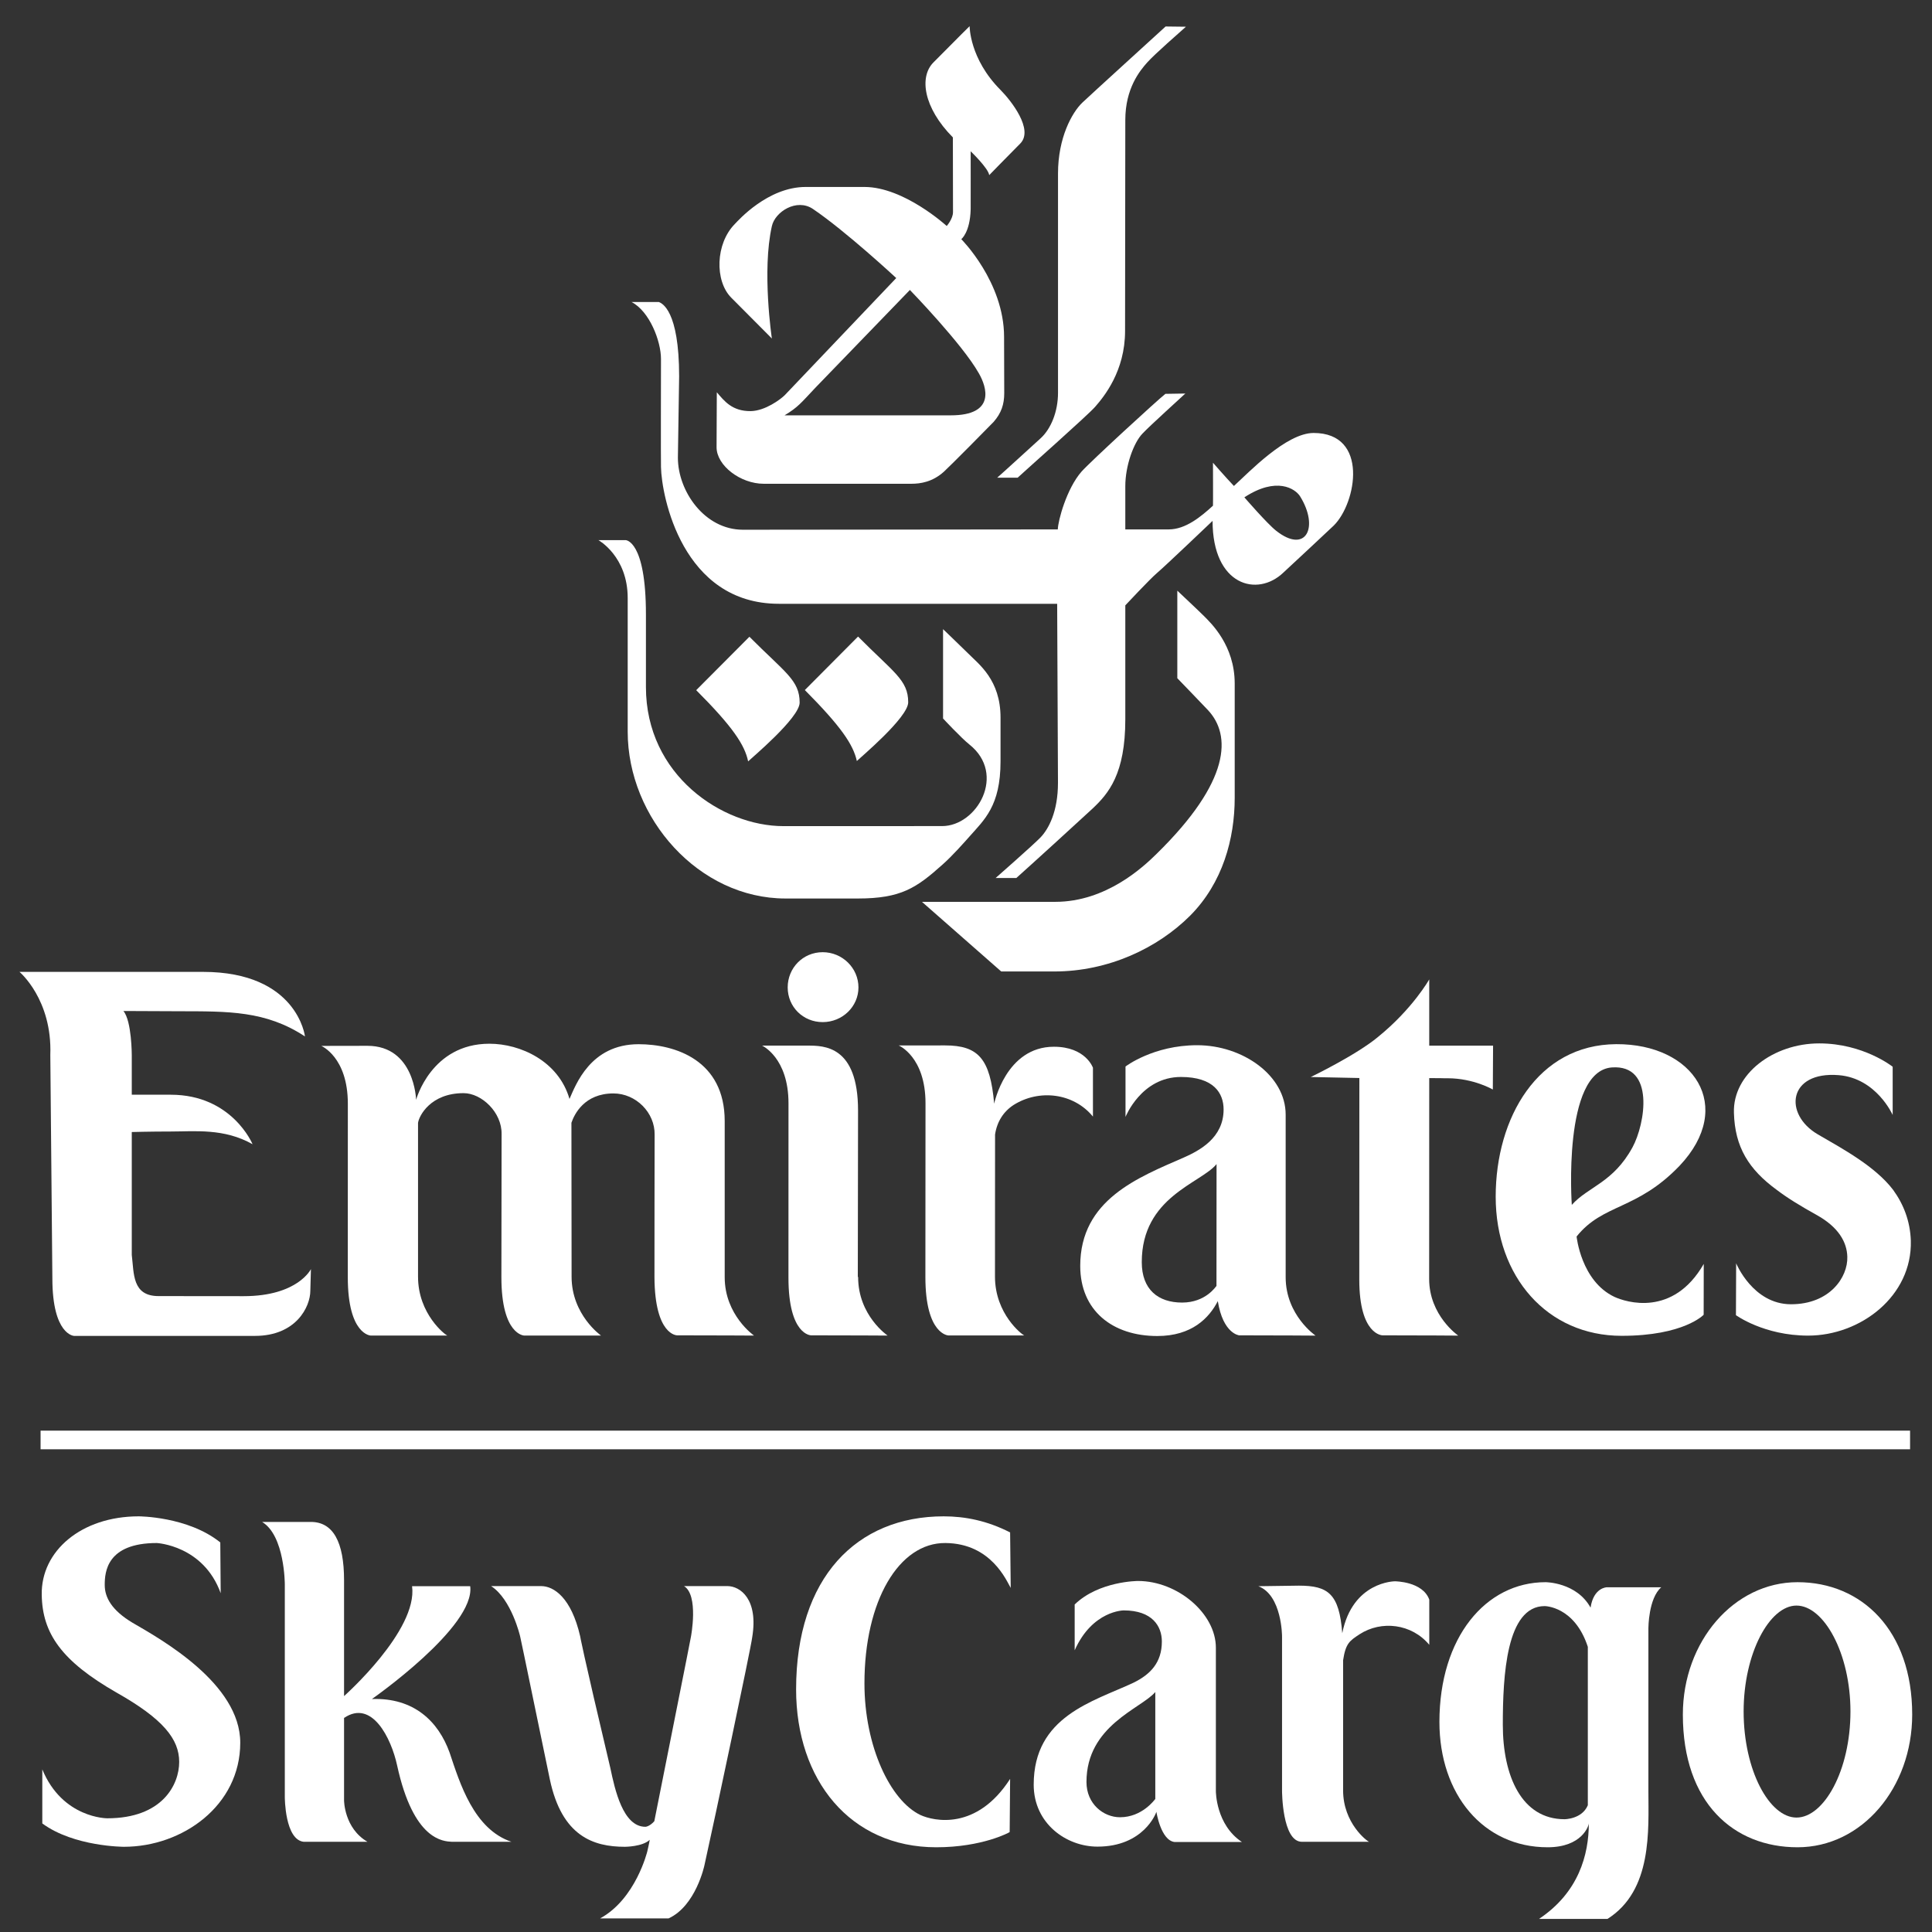 <svg width="48" height="48" viewBox="0 0 48 48" fill="none" xmlns="http://www.w3.org/2000/svg">
<rect x="0" y="0" width="48" height="48" fill="#333333" stroke="none"/>
<g clip-path="url(#clip0_12185_32244)">
<g clip-path="url(#clip1_12185_32244)">
<path d="M25.283 11.868C25.435 11.724 27.046 10.299 27.211 10.104C27.429 9.854 27.952 9.219 27.952 8.223C27.952 7.99 27.958 3.196 27.958 2.981C27.958 2.196 28.318 1.758 28.504 1.55C28.698 1.334 29.308 0.805 29.464 0.664L28.959 0.658C28.816 0.79 27.062 2.385 26.889 2.551C26.634 2.796 26.286 3.421 26.286 4.31V9.761C26.286 10.214 26.118 10.649 25.853 10.89C25.709 11.02 24.828 11.827 24.775 11.868H25.283Z" fill="white"/>
<path d="M26.218 22.406H22.906L24.875 24.136H26.194C27.535 24.136 28.76 23.558 29.571 22.747C30.378 21.933 30.676 20.838 30.676 19.82V16.984C30.676 16.028 30.079 15.475 29.916 15.309C29.826 15.217 29.25 14.675 29.25 14.675V16.85C29.25 16.85 29.883 17.505 30.008 17.639C30.593 18.261 30.584 19.402 28.736 21.213C28.413 21.531 27.487 22.406 26.218 22.406Z" fill="white"/>
<path d="M32.299 12.329C32.778 13.098 32.449 13.774 31.705 13.186C31.482 13.011 30.916 12.356 30.916 12.356C31.719 11.831 32.181 12.144 32.299 12.329ZM16.422 8.917C16.422 9.251 16.416 11.392 16.422 11.604C16.436 12.321 16.949 15.001 19.351 15.001H26.265C26.265 15.001 26.285 19.268 26.285 19.449C26.285 20.165 26.053 20.595 25.85 20.807C25.67 20.993 24.736 21.814 24.736 21.814H25.25C25.514 21.581 26.964 20.259 27.142 20.091C27.543 19.714 27.958 19.228 27.958 17.871V15.04C27.958 15.04 28.57 14.384 28.75 14.232C28.931 14.081 30.126 12.941 30.126 12.941C30.126 14.551 31.239 14.847 31.887 14.224C32.143 13.986 32.955 13.232 33.138 13.056C33.703 12.495 34.015 10.757 32.636 10.757C31.956 10.757 31.022 11.741 30.656 12.074C30.41 11.813 30.136 11.496 30.136 11.496C30.136 11.496 30.14 12.549 30.136 12.564C29.836 12.838 29.456 13.153 29.036 13.153H27.958V12.078C27.958 11.575 28.163 11 28.386 10.771C28.566 10.578 29.377 9.847 29.449 9.777L28.954 9.785C28.764 9.932 27.085 11.475 26.872 11.715C26.499 12.139 26.285 12.941 26.281 13.153C26.281 13.153 18.653 13.161 18.458 13.161C17.503 13.161 16.842 12.202 16.842 11.371C16.842 11.266 16.873 9.353 16.873 9.353C16.873 7.707 16.445 7.535 16.369 7.503H15.69C16.137 7.733 16.422 8.474 16.422 8.917Z" fill="white"/>
<path d="M19.996 17.144C20.895 18.049 21.198 18.498 21.288 18.907C21.355 18.837 22.564 17.828 22.564 17.448C22.564 16.893 22.201 16.707 21.318 15.815L19.996 17.144Z" fill="white"/>
<path d="M20.253 9.638C20.329 9.56 22.606 7.204 22.606 7.204C22.606 7.204 23.906 8.544 24.317 9.271C24.519 9.619 24.741 10.319 23.621 10.319H19.492C19.829 10.114 19.893 10.02 20.253 9.638ZM18.974 12.019H22.643C22.869 12.019 23.167 11.975 23.451 11.719C23.604 11.58 24.59 10.584 24.688 10.48C24.878 10.262 24.95 10.045 24.95 9.767C24.95 9.637 24.946 9.026 24.946 8.37C24.946 7.004 23.883 5.942 23.883 5.942C23.883 5.942 24.101 5.776 24.116 5.2C24.118 5.04 24.116 3.759 24.116 3.759C24.116 3.759 24.553 4.177 24.577 4.351C24.577 4.351 25.044 3.871 25.349 3.565C25.688 3.219 25.119 2.498 24.856 2.233C24.084 1.457 24.09 0.65 24.09 0.65C24.09 0.65 23.85 0.884 23.192 1.55C22.835 1.906 22.938 2.671 23.674 3.414C23.674 3.414 23.677 4.766 23.677 5.271C23.677 5.437 23.521 5.615 23.521 5.615C23.521 5.615 22.462 4.645 21.477 4.645H20.016C19.074 4.645 18.334 5.485 18.259 5.563C17.772 6.053 17.756 6.979 18.165 7.393C18.361 7.588 19.177 8.41 19.177 8.41C19.177 8.41 18.925 6.731 19.177 5.618C19.255 5.262 19.792 4.92 20.195 5.19C21.017 5.746 22.267 6.908 22.267 6.908C22.267 6.908 19.597 9.713 19.494 9.821C19.391 9.922 19.012 10.207 18.653 10.214C18.189 10.219 17.995 9.963 17.809 9.746C17.809 9.746 17.803 10.999 17.803 11.111C17.803 11.567 18.397 12.019 18.974 12.019Z" fill="white"/>
<path d="M15.595 14.858V18.176C15.595 20.331 17.365 22.323 19.515 22.323H21.314C22.387 22.323 22.768 22.06 23.417 21.48C23.66 21.266 23.969 20.915 24.082 20.788C24.454 20.366 24.858 20.026 24.858 18.916V17.828C24.858 16.889 24.316 16.501 24.057 16.238C23.887 16.07 23.43 15.631 23.43 15.631V17.851C23.43 17.851 23.882 18.336 24.082 18.495C25.015 19.235 24.273 20.524 23.406 20.524C23.234 20.524 19.704 20.525 19.464 20.525C17.946 20.525 16.048 19.262 16.048 17.069V15.268C16.048 13.419 15.543 13.419 15.543 13.419H14.867C14.867 13.419 15.595 13.82 15.595 14.858Z" fill="white"/>
<path d="M17.297 17.147C18.199 18.05 18.503 18.506 18.587 18.916C18.658 18.844 19.867 17.836 19.867 17.456C19.867 16.898 19.504 16.71 18.619 15.82L17.297 17.147Z" fill="white"/>
<path d="M6.053 32.203C5.838 32.203 4.173 32.201 3.941 32.201C3.281 32.201 3.331 31.645 3.274 31.178V28.125C3.274 28.125 3.737 28.112 4.246 28.112C4.835 28.112 5.566 28.026 6.275 28.428C6.275 28.428 5.768 27.198 4.242 27.198H3.274V26.596V26.218C3.274 26.218 3.274 25.363 3.066 25.118C3.066 25.118 4.362 25.124 4.451 25.124C5.663 25.127 6.601 25.107 7.577 25.75C7.577 25.75 7.39 24.146 5.042 24.146H0.484C0.484 24.146 1.301 24.829 1.25 26.212L1.301 31.761C1.301 33.167 1.839 33.19 1.839 33.19H3.402H4.113H6.334C7.355 33.19 7.71 32.468 7.71 32.067L7.725 31.53C7.725 31.53 7.401 32.203 6.053 32.203Z" fill="white"/>
<path d="M18.005 31.732V27.853C18.005 26.341 16.776 25.943 15.866 25.943C14.666 25.943 14.302 26.96 14.149 27.303C13.877 26.363 12.93 25.931 12.159 25.931C10.712 25.931 10.338 27.325 10.338 27.325C10.338 27.325 10.303 25.983 9.128 25.983L7.982 25.985C7.982 25.985 8.642 26.26 8.642 27.422L8.641 31.732C8.641 33.169 9.213 33.182 9.213 33.182H11.116C11.065 33.169 10.386 32.649 10.386 31.72V27.899C10.408 27.727 10.694 27.159 11.517 27.159C11.967 27.159 12.472 27.637 12.462 28.178L12.457 31.731C12.457 33.176 13.027 33.182 13.027 33.182H14.933C14.933 33.182 14.201 32.669 14.201 31.72L14.197 27.895C14.269 27.682 14.52 27.166 15.24 27.166C15.802 27.166 16.275 27.646 16.264 28.194C16.264 28.194 16.258 31.433 16.26 31.736C16.269 33.188 16.825 33.176 16.825 33.176C17.819 33.176 18.734 33.182 18.734 33.182C18.734 33.182 18.005 32.677 18.005 31.732Z" fill="white"/>
<path d="M21.32 31.73L21.312 31.721L21.318 27.591C21.318 25.978 20.471 25.978 20.067 25.978H18.934C18.934 25.978 19.59 26.275 19.59 27.411L19.589 31.736V31.744C19.589 33.182 20.153 33.176 20.153 33.176C21.145 33.176 22.053 33.182 22.053 33.182C22.053 33.182 21.32 32.686 21.32 31.73Z" fill="white"/>
<path d="M25.185 27.451C25.813 27.057 26.667 27.149 27.154 27.741V26.528C27.154 26.528 26.975 26.006 26.183 26.006C24.99 26.006 24.7 27.421 24.7 27.421C24.602 26.303 24.306 25.973 23.48 25.973L22.328 25.974C22.328 25.974 22.994 26.252 22.994 27.411L22.991 31.728C22.991 33.164 23.564 33.179 23.564 33.179H25.449C25.398 33.164 24.72 32.648 24.72 31.718L24.722 28.186C24.771 27.865 24.932 27.615 25.185 27.451Z" fill="white"/>
<path d="M35.509 24.333C35.509 24.333 35.098 25.064 34.237 25.762C33.7 26.211 32.566 26.758 32.566 26.758L33.773 26.783L33.771 31.791C33.771 33.176 34.349 33.176 34.349 33.176C35.389 33.176 36.23 33.183 36.23 33.183C36.23 33.183 35.507 32.687 35.507 31.775L35.509 26.785C35.999 26.785 35.654 26.789 35.967 26.789C36.611 26.789 37.089 27.069 37.089 27.069L37.095 25.979H35.509V24.333Z" fill="white"/>
<path d="M39.051 29.935C39.051 29.935 38.814 26.613 40.046 26.52C41.122 26.442 40.876 27.92 40.56 28.503C40.079 29.387 39.458 29.479 39.051 29.935ZM41.728 28.964C43.123 27.489 42.083 25.931 40.154 25.942C38.204 25.953 37.16 27.773 37.16 29.731C37.16 31.719 38.44 33.188 40.289 33.188C41.837 33.188 42.327 32.665 42.327 32.665L42.329 31.402C41.567 32.73 40.394 32.352 40.109 32.22C39.281 31.828 39.17 30.721 39.17 30.721C39.827 29.899 40.662 30.075 41.728 28.964Z" fill="white"/>
<path d="M20.44 23.657C19.948 23.657 19.57 24.049 19.57 24.532C19.57 25.012 19.948 25.394 20.44 25.394C20.926 25.394 21.328 25.012 21.328 24.532C21.328 24.049 20.926 23.657 20.44 23.657Z" fill="white"/>
<path d="M47.035 29.563C46.592 28.981 45.796 28.55 45.163 28.183C44.306 27.683 44.422 26.611 45.683 26.712C46.622 26.789 47.023 27.701 47.023 27.701V26.503C47.023 26.503 46.297 25.923 45.199 25.923C44.06 25.923 43.047 26.682 43.079 27.647C43.102 28.499 43.447 29.054 44.144 29.563C44.418 29.772 44.749 29.971 45.127 30.182C45.684 30.488 45.887 30.867 45.896 31.224C45.913 31.732 45.459 32.404 44.497 32.404C43.55 32.404 43.134 31.386 43.134 31.386L43.129 32.675C43.129 32.675 43.825 33.183 44.922 33.183C46.227 33.183 47.511 32.199 47.474 30.824C47.457 30.335 47.293 29.919 47.035 29.563Z" fill="white"/>
<path d="M30.223 31.948C30.21 31.958 29.958 32.362 29.369 32.362C28.773 32.362 28.367 32.038 28.367 31.357C28.367 29.735 29.833 29.401 30.225 28.922L30.223 31.948ZM31.942 31.732V31.731V27.693C31.942 26.72 30.875 25.968 29.743 25.968C28.651 25.968 27.963 26.497 27.963 26.497V27.75C27.963 27.75 28.354 26.757 29.339 26.757C30.156 26.757 30.4 27.159 30.4 27.565C30.4 28.271 29.801 28.585 29.414 28.757C28.283 29.252 26.838 29.803 26.838 31.451C26.838 32.559 27.636 33.193 28.753 33.193C29.612 33.193 30.041 32.744 30.256 32.326C30.387 33.141 30.787 33.176 30.787 33.176C31.779 33.176 32.685 33.183 32.685 33.183C32.685 33.183 31.942 32.678 31.942 31.732Z" fill="white"/>
<path d="M47.455 36.007H1.008V35.544H47.455V36.007Z" fill="white"/>
<path d="M23.49 38.336C24.63 38.346 25.009 39.281 25.111 39.451L25.096 38.073C24.527 37.781 23.976 37.673 23.446 37.673C21.283 37.673 19.779 39.194 19.779 41.972C19.779 44.222 21.122 45.895 23.261 45.895C24.406 45.895 25.085 45.523 25.085 45.517L25.096 44.196C24.265 45.487 23.2 45.245 22.869 45.094C22.119 44.737 21.477 43.386 21.477 41.824C21.477 39.769 22.336 38.324 23.49 38.336Z" fill="white"/>
<path d="M18.072 39.406H16.994C17.365 39.633 17.166 40.666 17.166 40.666C17.166 40.666 17.166 40.691 16.256 45.248C16.132 45.386 16.034 45.386 16.034 45.386C15.476 45.386 15.275 44.456 15.164 43.927C14.453 40.927 14.414 40.653 14.414 40.653C14.194 39.695 13.761 39.406 13.443 39.406H12.201C12.709 39.733 12.922 40.653 12.922 40.653C12.922 40.653 12.93 40.666 13.662 44.215C13.961 45.617 14.737 45.883 15.525 45.883C15.525 45.883 15.959 45.883 16.142 45.71C16.132 45.786 16.082 45.997 16.082 45.997C16.082 45.997 15.796 47.18 14.91 47.662H16.611C17.29 47.351 17.501 46.344 17.501 46.344C17.749 45.235 18.658 40.94 18.688 40.68C18.846 39.733 18.392 39.406 18.072 39.406Z" fill="white"/>
<path d="M34.656 39.287C34.656 39.287 33.604 39.287 33.348 40.577C33.274 39.597 32.997 39.395 32.271 39.395L31.264 39.409C31.852 39.633 31.852 40.655 31.852 40.655V44.491C31.852 44.491 31.852 45.759 32.346 45.759H34.015C33.965 45.745 33.369 45.297 33.369 44.481V41.249C33.432 40.829 33.531 40.765 33.778 40.603C34.319 40.252 35.073 40.339 35.51 40.865V39.743C35.347 39.287 34.656 39.287 34.656 39.287Z" fill="white"/>
<path d="M44.633 45.157C43.963 45.157 43.32 43.99 43.32 42.52C43.32 41.078 43.963 39.89 44.633 39.89C45.314 39.89 45.974 41.078 45.974 42.52C45.974 43.99 45.314 45.157 44.633 45.157ZM44.659 39.309C43.081 39.309 41.81 40.78 41.81 42.597C41.81 44.802 43.081 45.895 44.659 45.895C46.258 45.895 47.508 44.418 47.508 42.597C47.508 40.51 46.258 39.309 44.659 39.309Z" fill="white"/>
<path d="M11.17 43.542C10.893 42.772 10.286 42.174 9.24 42.212C9.24 42.212 11.812 40.419 11.682 39.409H10.238C10.384 40.51 8.548 42.139 8.548 42.139V39.261C8.548 38.308 8.275 37.812 7.724 37.812H6.512C7.076 38.151 7.076 39.361 7.076 39.361V44.651C7.076 44.651 7.076 45.71 7.547 45.759H9.13C8.548 45.42 8.548 44.729 8.548 44.729V42.682C9.24 42.212 9.72 43.183 9.867 43.864C10.275 45.733 11.018 45.746 11.227 45.759H12.707C11.771 45.445 11.426 44.306 11.17 43.542Z" fill="white"/>
<path d="M3.293 40.317C2.775 40.007 2.602 39.688 2.602 39.378C2.602 39.061 2.648 38.336 3.896 38.336C3.896 38.336 5.054 38.394 5.483 39.583L5.473 38.321C4.668 37.673 3.446 37.673 3.446 37.673C2.023 37.673 1.016 38.533 1.037 39.622C1.051 40.581 1.53 41.269 2.894 42.051C4.056 42.707 4.452 43.209 4.452 43.775C4.452 44.336 4.037 45.175 2.665 45.175C2.665 45.175 1.554 45.179 1.051 43.96V45.303C1.839 45.883 3.079 45.883 3.079 45.883C4.535 45.883 5.969 44.859 5.969 43.297C5.969 41.826 4.004 40.73 3.293 40.317Z" fill="white"/>
<path d="M39.449 44.851C39.304 45.198 38.871 45.198 38.871 45.198C37.806 45.198 37.337 44.127 37.337 42.85C37.337 41.635 37.423 39.903 38.377 39.903C38.377 39.903 39.118 39.903 39.449 40.915V44.851ZM41.274 39.435H39.925C39.925 39.435 39.594 39.435 39.517 39.941C39.167 39.309 38.399 39.309 38.399 39.309C36.912 39.309 35.762 40.681 35.762 42.781C35.762 44.58 36.852 45.895 38.449 45.895C39.304 45.895 39.474 45.362 39.474 45.297C39.474 46.083 39.22 47.019 38.236 47.675H39.937C41.06 46.968 40.954 45.457 40.954 44.492V40.451C40.954 40.451 40.954 39.71 41.274 39.435Z" fill="white"/>
<path d="M28.703 44.695C28.685 44.715 28.375 45.149 27.826 45.149C27.417 45.149 26.993 44.819 26.993 44.274C26.993 42.865 28.356 42.449 28.703 42.038V44.695ZM30.208 44.497V40.936C30.208 40.088 29.257 39.279 28.273 39.279C28.273 39.279 27.302 39.279 26.7 39.863V41.001C27.142 40.01 27.919 40.01 27.919 40.01C28.629 40.01 28.866 40.404 28.866 40.783C28.866 41.307 28.58 41.602 28.158 41.808C27.155 42.277 25.682 42.64 25.682 44.339C25.682 45.306 26.493 45.879 27.266 45.879C28.41 45.879 28.723 45.049 28.73 45.013C28.73 45.013 28.839 45.725 29.182 45.764H30.855C30.208 45.335 30.208 44.512 30.208 44.497Z" fill="white"/>
</g>
</g>
<defs>
<clipPath id="clip0_12185_32244">
<rect width="48" height="48" fill="white"/>
</clipPath>
<clipPath id="clip1_12185_32244">
<rect width="48" height="48" fill="white"/>
</clipPath>
</defs>
</svg>
